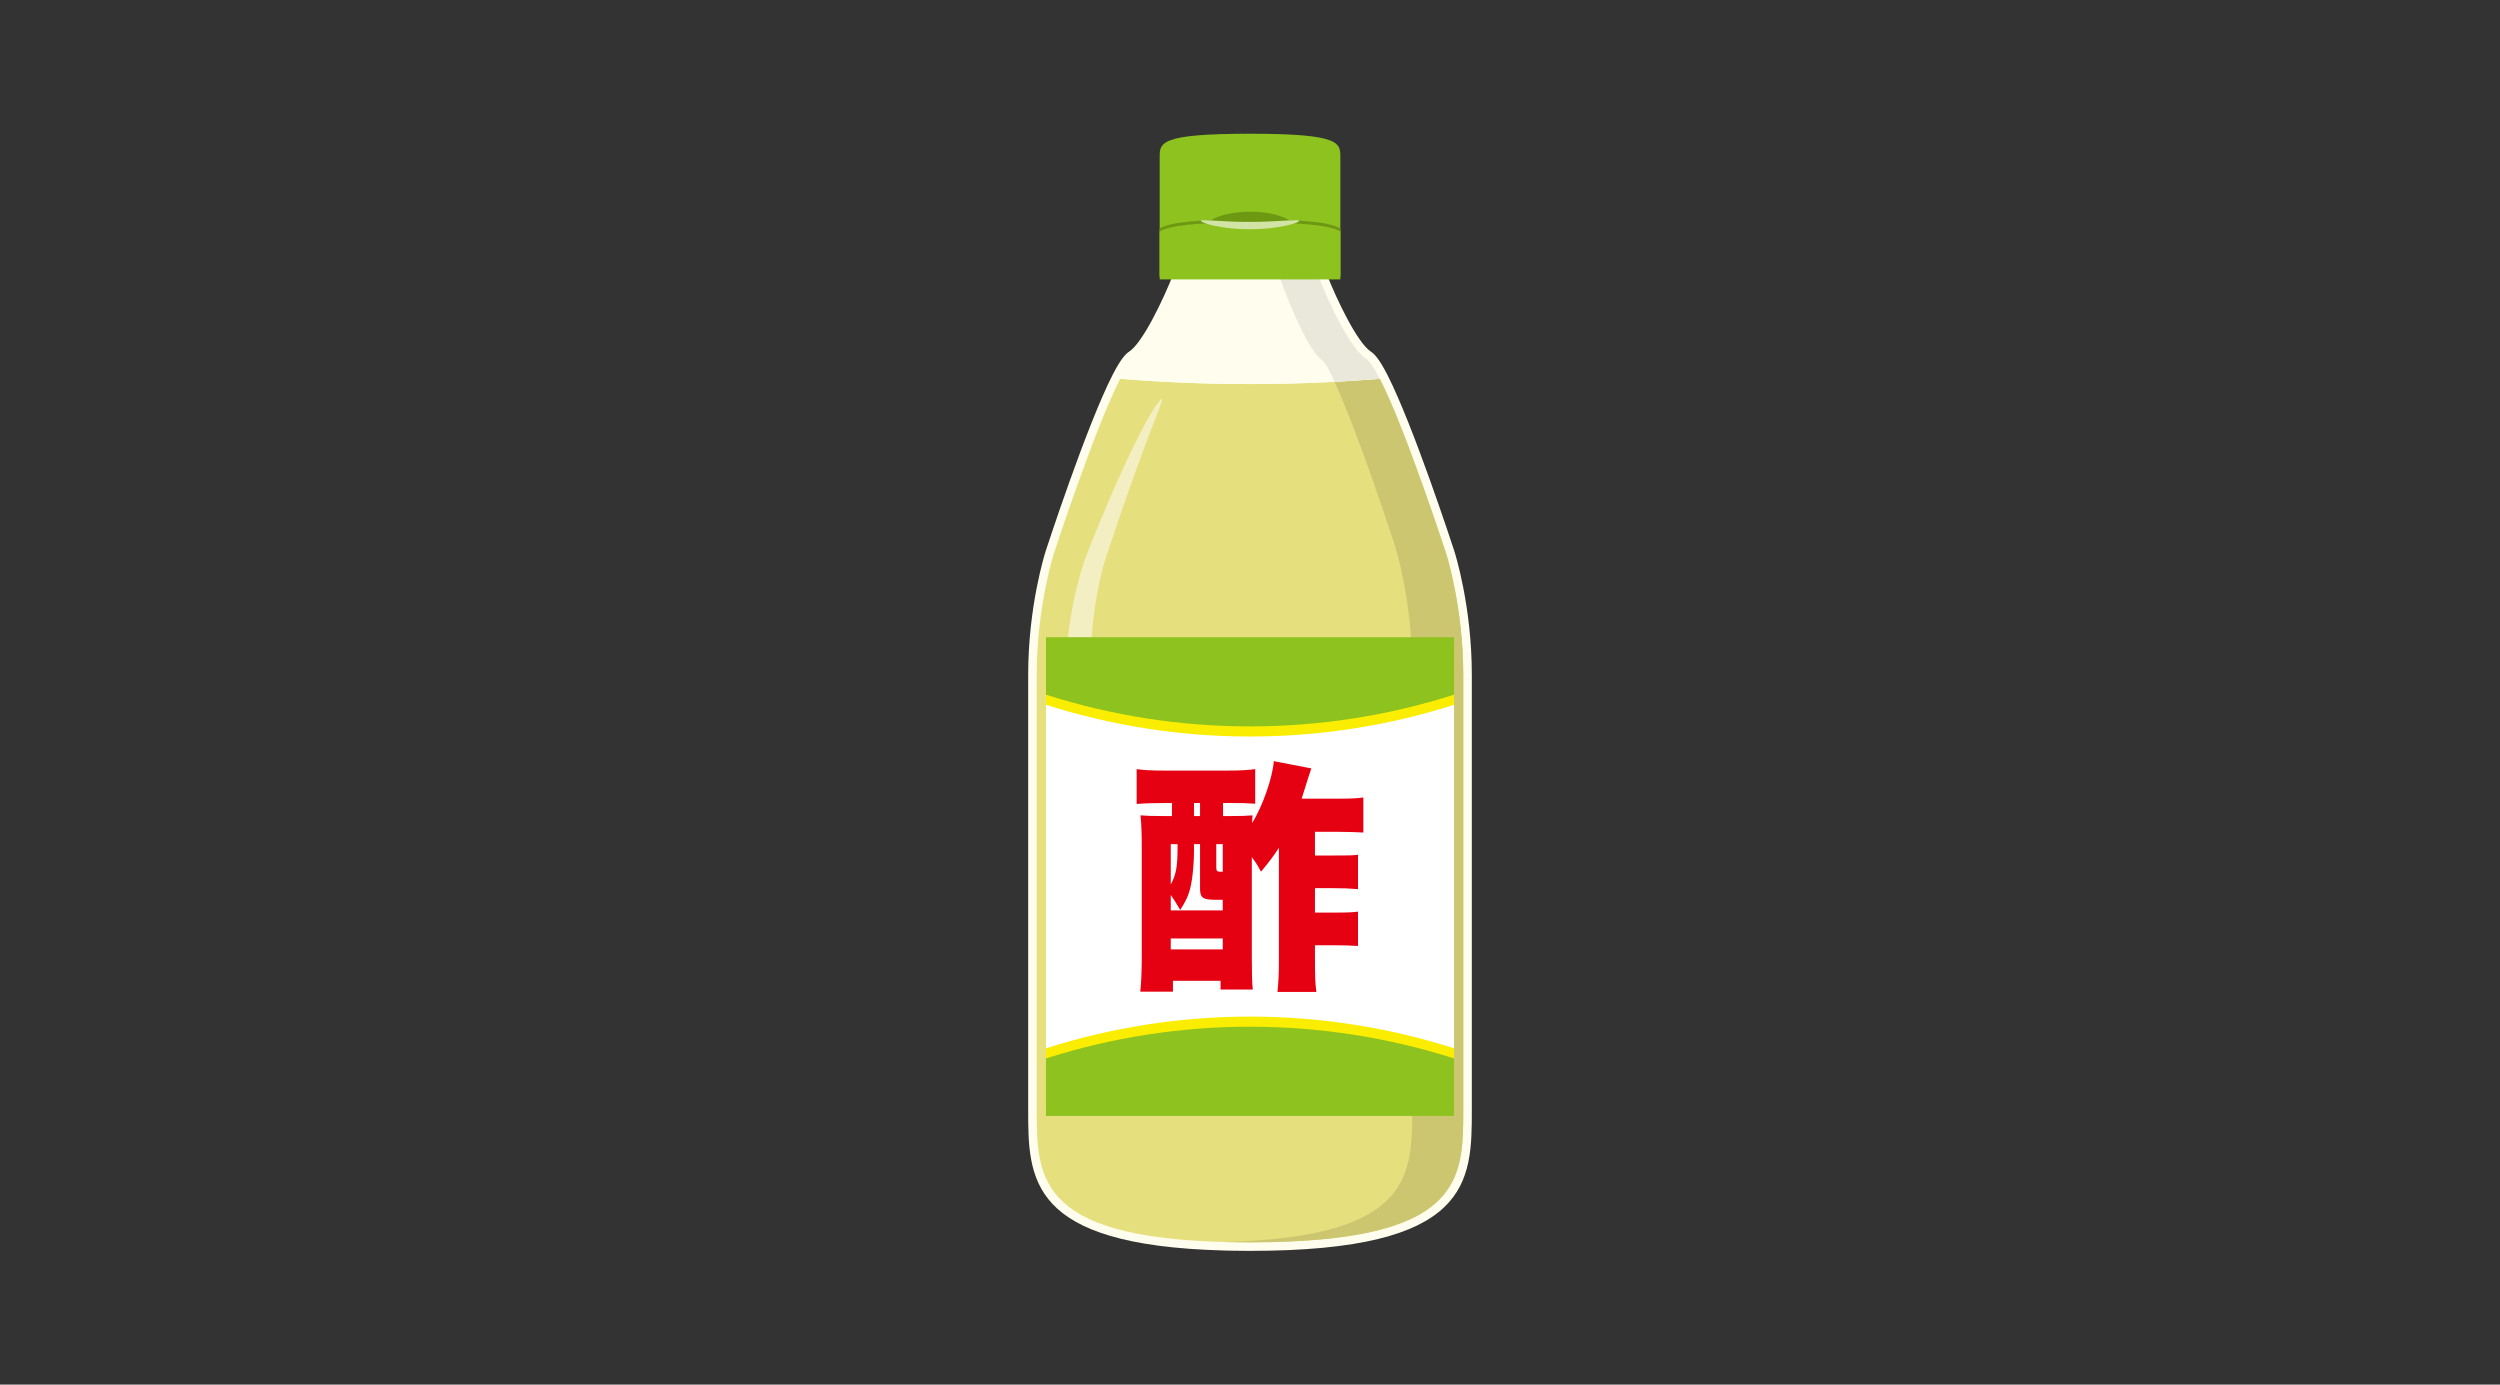 <?xml version="1.0" encoding="UTF-8"?>
<svg id="_レイヤー_1" data-name="レイヤー 1" xmlns="http://www.w3.org/2000/svg" viewBox="0 0 243.75 135">
  <rect x="0" y="0" width="243.75" height="135" fill="#333333" stroke="none"/>
  <defs>
    <style>
      .cls-1 {
        fill: #fffded;
      }

      .cls-2 {
        fill: #fff;
      }

      .cls-3 {
        fill: #6d9811;
      }

      .cls-4 {
        fill: #faed00;
      }

      .cls-5 {
        fill: #f3efc3;
      }

      .cls-6 {
        fill: #e50012;
      }

      .cls-7 {
        fill: #e6df7e;
      }

      .cls-8 {
        fill: #8dc21f;
      }

      .cls-9 {
        fill: none;
      }

      .cls-10 {
        fill: #ccc671;
      }

      .cls-11 {
        fill: #d2e4a5;
      }

      .cls-12 {
        fill: #e9e8da;
      }
    </style>
  </defs>
  <rect class="cls-9" width="243.75" height="135"/>
  <g>
    <g>
      <path class="cls-1" d="M121.875,121.961c-.551,0-1.085-.005-1.607-.016l-.911-.018c-.025,0-.051-.002-.074-.005-19.034-.517-19.036-6.966-19.036-13.792v-42.324c0-6.719,1.641-11.872,1.711-12.088,.164-.499,4.001-12.245,6.519-17.164,.831-1.623,1.301-2.066,1.618-2.273,1.324-.865,3.353-5.124,4.322-7.605,.123-.32,.431-.53,.774-.53h13.367c.343,0,.651,.21,.776,.53,.968,2.482,2.998,6.741,4.322,7.605,.317,.205,.789,.649,1.617,2.274,2.518,4.917,6.356,16.663,6.518,17.16,.071,.219,1.712,5.371,1.712,12.09v42.324c0,7.112,0,13.831-21.628,13.831Z"/>
      <g>
        <path class="cls-7" d="M134.532,36.934c-8.422,.683-16.894,.683-25.313,0-2.517,4.916-6.469,17.041-6.469,17.041,0,0-1.67,5.167-1.67,11.832v42.324c0,6.907,0,12.998,20.795,12.998s20.795-6.091,20.795-12.998v-42.324c0-6.665-1.67-11.832-1.67-11.832,0,0-3.95-12.124-6.468-17.041Z"/>
        <path class="cls-5" d="M113.293,38.876c.093,.039-.14,.63-.537,1.662-.401,1.029-.968,2.501-1.616,4.277-.649,1.776-1.386,3.855-2.153,6.087-.382,1.116-.773,2.274-1.159,3.445-.369,1.122-.634,2.336-.856,3.535-.438,2.407-.637,4.846-.596,7.117l.137,6.377,.114,6.227c0,.643-.658,1.165-1.475,1.165s-1.476-.522-1.476-1.165l.117-6.227,.135-6.388c.068-2.401,.398-4.939,.991-7.432,.304-1.25,.64-2.477,1.117-3.698,.459-1.165,.926-2.304,1.385-3.406,.917-2.2,1.817-4.242,2.639-5.978,.819-1.736,1.566-3.162,2.147-4.139,.58-.977,.997-1.498,1.085-1.459Z"/>
        <path class="cls-10" d="M141,53.974s-3.95-12.124-6.468-17.041c-1.469,.117-2.936,.215-4.407,.294,2.5,5.496,5.894,16.026,5.894,16.026,0,0,1.672,5.221,1.672,11.958v42.778c0,6.691-.002,12.625-18.313,13.106,.798,.02,1.628,.032,2.497,.032,20.795,0,20.795-6.091,20.795-12.998v-42.324c0-6.665-1.67-11.832-1.67-11.832Z"/>
        <path class="cls-1" d="M134.532,36.934c-.518-1.018-.978-1.727-1.331-1.955-2.042-1.334-4.643-8-4.643-8h-13.367s-2.599,6.666-4.642,8c-.351,.229-.81,.938-1.331,1.955,8.419,.683,16.891,.683,25.313,0Z"/>
        <path class="cls-12" d="M128.891,35.109c.33,.258,.754,1.021,1.234,2.119,.958-.06,3.45-.216,4.407-.294-.518-1.018-.978-1.727-1.331-1.955-2.042-1.334-4.643-8-4.643-8l-3.775,.09c.865,2.402,2.632,6.888,4.107,8.04Z"/>
        <g>
          <g>
            <path class="cls-2" d="M141.769,67.731c-12.921,4.125-26.866,4.125-39.787,0v35.468c12.921-4.126,26.866-4.126,39.787,0v-35.468Z"/>
            <g>
              <path class="cls-4" d="M141.769,68.718v-5.603h-39.787v5.603c12.921,4.124,26.866,4.124,39.787,0Z"/>
              <path class="cls-8" d="M141.769,67.731v-5.604h-39.787v5.604c12.921,4.125,26.866,4.125,39.787,0Z"/>
            </g>
            <g>
              <path class="cls-4" d="M101.982,102.211v5.605h39.787v-5.605c-12.921-4.124-26.866-4.124-39.787,0Z"/>
              <path class="cls-8" d="M101.982,103.199v5.604h39.787v-5.604c-12.921-4.126-26.866-4.126-39.787,0Z"/>
            </g>
          </g>
          <path class="cls-6" d="M124.693,82.658c-.519,.802-.85,1.25-1.747,2.334-.352-.66-.493-.897-.894-1.416v9.907c0,1.392,.022,2.334,.093,2.995h-3.139v-.848h-4.644v1.061h-3.185c.094-.874,.144-1.982,.144-3.396v-10.543c0-1.345-.026-2.311-.12-3.255,.567,.047,1.038,.071,2.453,.071h.613v-1.274h-.683c-.992,0-1.888,.023-2.761,.093v-3.396c.684,.094,1.392,.142,2.761,.142h6.016c1.368,0,2.073-.047,2.781-.142v3.374c-1.061-.071-1.178-.071-2.406-.071h-.731v1.274h.52c1.369,0,1.769-.024,2.358-.071q-.025,.566-.048,.755c1.037-1.628,2.007-4.458,2.124-6.039l3.654,.707c-.092,.237-.399,1.227-.942,2.95h3.374c1.485,0,1.98-.024,2.64-.119v3.421q-.189,0-.566-.025-.164-.023-2.074-.047h-2.076v2.312h1.84c1.556,0,1.721,0,2.357-.071v3.35c-.919-.071-1.392-.095-2.357-.095h-1.84v2.382h1.793c1.509,0,1.886-.024,2.404-.095v3.35c-.801-.047-1.249-.071-2.404-.071h-1.793v1.321c0,1.793,.023,2.383,.139,3.232h-3.795c.117-1.181,.141-1.793,.141-3.185v-10.873Zm-10.544,6.107h5.07v-1.036h-.706c-1.225,0-1.508-.189-1.508-1.086v-4.34h-.591v.59c0,1.462-.164,2.995-.401,3.845-.188,.683-.399,1.132-.944,1.981-.399-.684-.541-.92-.92-1.463v1.509Zm0-2.523c.52-.943,.662-1.793,.662-3.515v-.424h-.662v3.939Zm0,6.321h5.07v-1.062h-5.07v1.062Zm2.265-12.996h.591v-1.274h-.591v1.274Zm2.171,4.953c0,.377,.071,.472,.354,.472h.281v-2.689h-.634v2.217Z"/>
        </g>
      </g>
    </g>
    <g>
      <path class="cls-8" d="M121.875,13.039c-9.052,0-8.807,.926-8.807,2.424v11.483h17.616V15.463c0-1.498,.243-2.424-8.809-2.424Z"/>
      <path class="cls-3" d="M121.875,26.946h8.809v-4.676c-.985-.564-3.31-.879-8.809-.879s-7.824,.316-8.807,.879v4.676h8.807Z"/>
      <path class="cls-8" d="M121.875,27.243h8.809v-4.674c-.985-.566-3.31-.882-8.809-.882s-7.824,.316-8.807,.882v4.674h8.807Z"/>
      <g>
        <path class="cls-3" d="M125.808,21.726c-.034,.194-.494,.27-1.201,.3-.708,.028-1.669,.023-2.729,.027-2.122-.004-3.862,.048-3.935-.328-.037-.19,.378-.465,1.089-.688,.711-.225,1.723-.395,2.842-.397,1.122-.003,2.136,.165,2.85,.395,.709,.227,1.119,.502,1.085,.69Z"/>
        <path class="cls-11" d="M117.081,21.531c.037-.198,2.161,.126,4.793,.103,2.631,.004,4.757-.292,4.792-.103,.045,.199-2.092,.824-4.792,.821-1.346,.004-2.561-.144-3.426-.33-.867-.189-1.382-.398-1.367-.491Z"/>
      </g>
    </g>
  </g>
</svg>